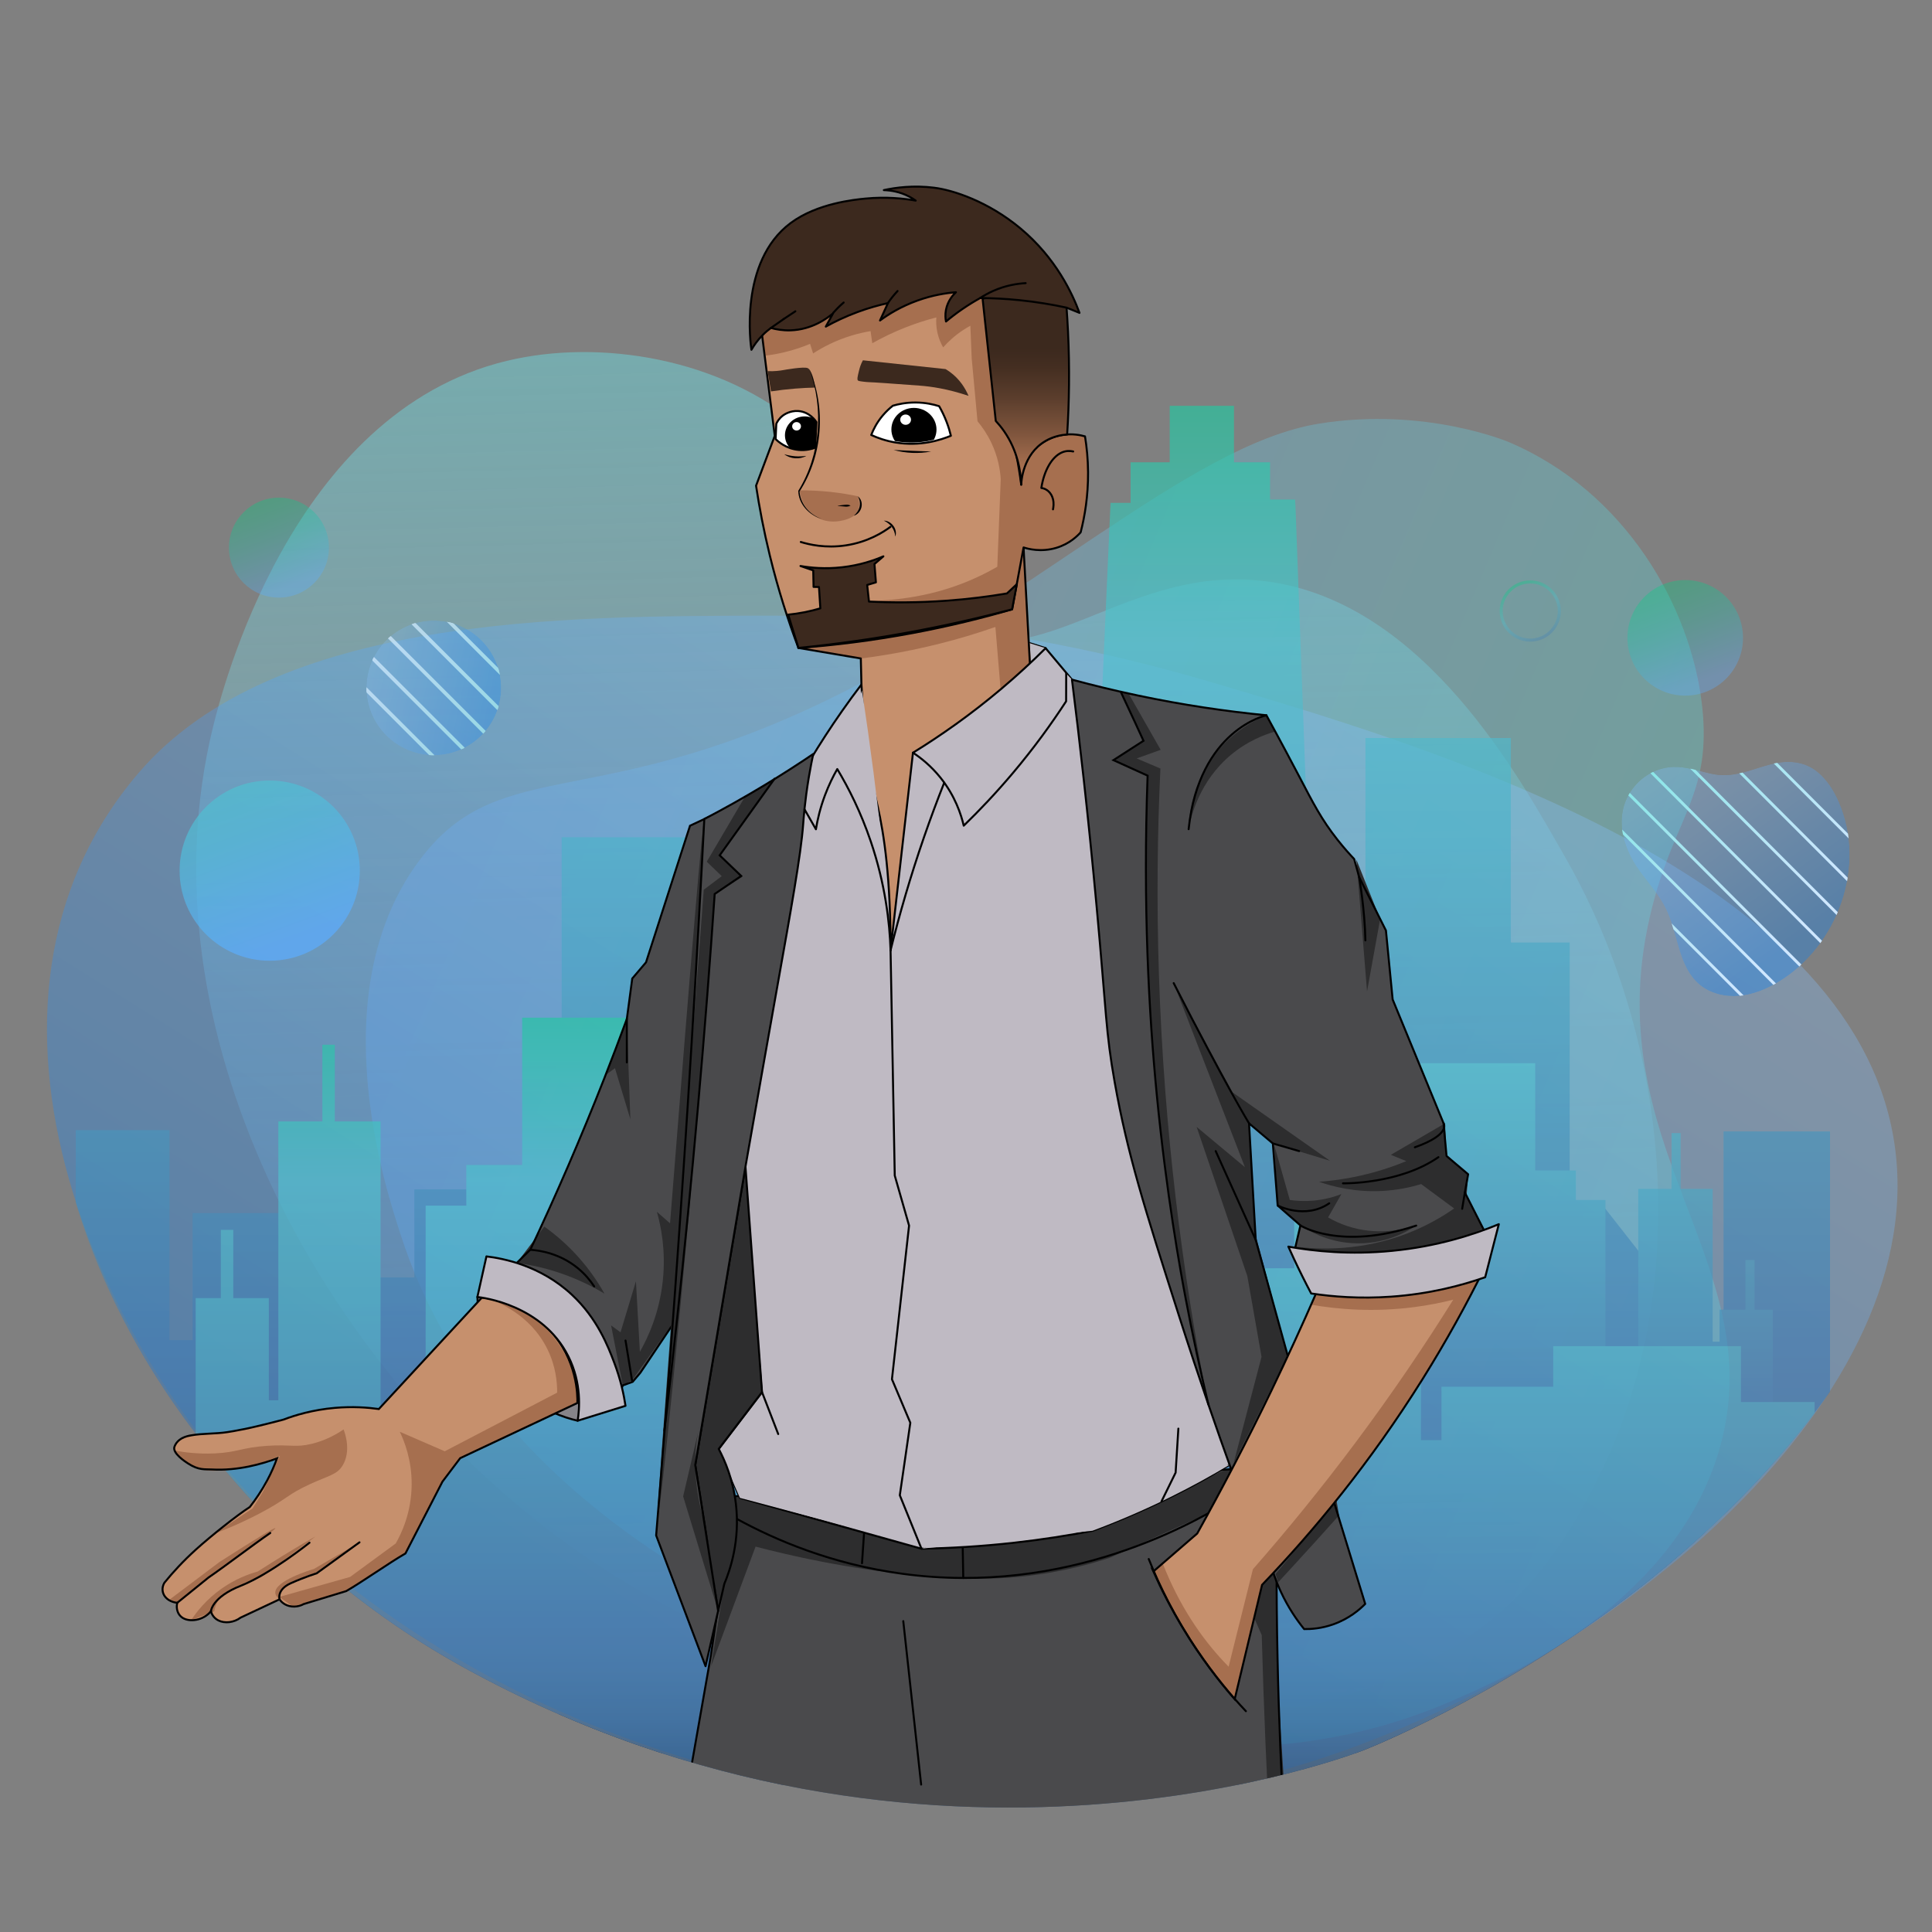 <?xml version="1.0" encoding="UTF-8"?>
<svg xmlns="http://www.w3.org/2000/svg" xmlns:xlink="http://www.w3.org/1999/xlink" viewBox="0 0 1000 1000">
  <rect x="0" y="0" width="1000" height="1000" fill="#808080" stroke="none"/>
  <defs>
    <style>
      .cls-1, .cls-2, .cls-3, .cls-4, .cls-5, .cls-6, .cls-7, .cls-8, .cls-9, .cls-10, .cls-11, .cls-12, .cls-13, .cls-14, .cls-15, .cls-16, .cls-17, .cls-18, .cls-19, .cls-20, .cls-21, .cls-22, .cls-23, .cls-24, .cls-25, .cls-26, .cls-27 {
        fill: none;
      }

      .cls-2, .cls-28, .cls-29, .cls-3, .cls-30, .cls-4, .cls-31, .cls-6, .cls-32, .cls-33, .cls-34 {
        stroke: #000;
        stroke-width: 1.03px;
      }

      .cls-2, .cls-3, .cls-5, .cls-7, .cls-8, .cls-9, .cls-10, .cls-11, .cls-12, .cls-13, .cls-14, .cls-15, .cls-16, .cls-17, .cls-18, .cls-19, .cls-20, .cls-21, .cls-22, .cls-23, .cls-24, .cls-25, .cls-26, .cls-27 {
        stroke-miterlimit: 10;
      }

      .cls-2, .cls-5, .cls-6, .cls-7, .cls-8, .cls-9, .cls-10, .cls-11, .cls-12, .cls-13, .cls-14, .cls-15, .cls-16, .cls-17, .cls-18, .cls-19, .cls-20, .cls-32, .cls-21, .cls-22, .cls-23, .cls-24, .cls-25, .cls-26, .cls-27 {
        stroke-linecap: round;
      }

      .cls-35 {
        fill: #a66f4f;
      }

      .cls-36 {
        fill: url(#linear-gradient-8);
      }

      .cls-37 {
        fill: url(#linear-gradient-7);
      }

      .cls-38 {
        fill: url(#linear-gradient-9);
      }

      .cls-39 {
        fill: url(#linear-gradient-3);
      }

      .cls-40 {
        fill: url(#linear-gradient-2);
      }

      .cls-28, .cls-29, .cls-30, .cls-4, .cls-31, .cls-6, .cls-32, .cls-33, .cls-34 {
        stroke-linejoin: round;
      }

      .cls-28, .cls-41 {
        fill: #fff;
      }

      .cls-29, .cls-42 {
        fill: #bfbac3;
      }

      .cls-30, .cls-43 {
        fill: #2d2d2e;
      }

      .cls-44 {
        isolation: isolate;
      }

      .cls-5 {
        stroke: url(#linear-gradient-34);
        stroke-width: 1.58px;
      }

      .cls-5, .cls-45, .cls-46, .cls-47 {
        opacity: .35;
      }

      .cls-48 {
        clip-path: url(#clippath-1);
      }

      .cls-49 {
        clip-path: url(#clippath-3);
      }

      .cls-50 {
        clip-path: url(#clippath-4);
      }

      .cls-51 {
        clip-path: url(#clippath-2);
      }

      .cls-52 {
        clip-path: url(#clippath-5);
      }

      .cls-53 {
        fill: url(#linear-gradient-4);
        opacity: .7;
      }

      .cls-45 {
        fill: url(#linear-gradient-5);
      }

      .cls-46 {
        fill: url(#linear-gradient-6);
      }

      .cls-54 {
        fill: url(#linear-gradient);
        opacity: .6;
      }

      .cls-31 {
        fill: url(#linear-gradient-33);
      }

      .cls-55 {
        fill: url(#linear-gradient-10);
      }

      .cls-56 {
        fill: url(#linear-gradient-18);
      }

      .cls-42 {
        mix-blend-mode: multiply;
      }

      .cls-7 {
        stroke: url(#linear-gradient-13);
      }

      .cls-7, .cls-8, .cls-9, .cls-10, .cls-11, .cls-12, .cls-13 {
        stroke-width: 1.5px;
      }

      .cls-8 {
        stroke: url(#linear-gradient-11);
      }

      .cls-9 {
        stroke: url(#linear-gradient-12);
      }

      .cls-10 {
        stroke: url(#linear-gradient-17);
      }

      .cls-11 {
        stroke: url(#linear-gradient-16);
      }

      .cls-12 {
        stroke: url(#linear-gradient-14);
      }

      .cls-13 {
        stroke: url(#linear-gradient-15);
      }

      .cls-57 {
        opacity: .8;
      }

      .cls-58 {
        opacity: .65;
      }

      .cls-59 {
        opacity: .31;
      }

      .cls-60 {
        fill: #c6906d;
      }

      .cls-61, .cls-34 {
        fill: #3c291e;
      }

      .cls-14 {
        stroke: url(#linear-gradient-25);
      }

      .cls-14, .cls-15, .cls-16, .cls-17, .cls-18, .cls-19, .cls-20 {
        stroke-width: 1.28px;
      }

      .cls-15 {
        stroke: url(#linear-gradient-24);
      }

      .cls-16 {
        stroke: url(#linear-gradient-19);
      }

      .cls-17 {
        stroke: url(#linear-gradient-21);
      }

      .cls-18 {
        stroke: url(#linear-gradient-22);
      }

      .cls-19 {
        stroke: url(#linear-gradient-20);
      }

      .cls-20 {
        stroke: url(#linear-gradient-23);
      }

      .cls-62, .cls-32 {
        fill: #4a4a4c;
      }

      .cls-33 {
        fill: #868489;
      }

      .cls-21 {
        stroke: url(#linear-gradient-32);
      }

      .cls-21, .cls-22, .cls-23, .cls-24, .cls-25, .cls-26, .cls-27 {
        stroke-width: 1.91px;
      }

      .cls-22 {
        stroke: url(#linear-gradient-29);
      }

      .cls-23 {
        stroke: url(#linear-gradient-27);
      }

      .cls-24 {
        stroke: url(#linear-gradient-26);
      }

      .cls-25 {
        stroke: url(#linear-gradient-28);
      }

      .cls-26 {
        stroke: url(#linear-gradient-31);
      }

      .cls-27 {
        stroke: url(#linear-gradient-30);
      }

      .cls-63 {
        clip-path: url(#clippath);
      }
    </style>
    <linearGradient id="linear-gradient" x1="839.04" y1="2228.79" x2="1572.24" y2="2656.22" gradientTransform="translate(1919.74 -1833.29) rotate(58.26)" gradientUnits="userSpaceOnUse">
      <stop offset="0" stop-color="#62d8d5"/>
      <stop offset=".06" stop-color="#66d7d7" stop-opacity=".93"/>
      <stop offset=".4" stop-color="#81d5e8" stop-opacity=".54"/>
      <stop offset=".69" stop-color="#95d3f4" stop-opacity=".25"/>
      <stop offset=".89" stop-color="#a1d2fc" stop-opacity=".07"/>
      <stop offset="1" stop-color="#a6d2ff" stop-opacity="0"/>
    </linearGradient>
    <linearGradient id="linear-gradient-2" x1="418.04" y1="1033.21" x2="1131.41" y2="1033.21" gradientTransform="translate(254.85 -764.05) rotate(23.07) scale(1.04 1.03)" gradientUnits="userSpaceOnUse">
      <stop offset="0" stop-color="#7daeeb"/>
      <stop offset=".96" stop-color="#55ded0"/>
    </linearGradient>
    <linearGradient id="linear-gradient-3" x1="258.23" y1="957.68" x2="673.73" y2="296.73" gradientUnits="userSpaceOnUse">
      <stop offset=".14" stop-color="#0080ff"/>
      <stop offset=".27" stop-color="#188cff"/>
      <stop offset=".62" stop-color="#56aaff"/>
      <stop offset=".87" stop-color="#7dbdff"/>
      <stop offset="1" stop-color="#8cc5ff"/>
    </linearGradient>
    <linearGradient id="linear-gradient-4" x1="111.51" y1="276.42" x2="111.51" y2="378.92" gradientTransform="translate(-78.56 182.8) rotate(-20.33)" gradientUnits="userSpaceOnUse">
      <stop offset="0" stop-color="#4fc1cf"/>
      <stop offset=".31" stop-color="#52bbdd"/>
      <stop offset=".86" stop-color="#5cadff"/>
    </linearGradient>
    <linearGradient id="linear-gradient-5" x1="840.39" y1="436.13" x2="840.39" y2="501.87" gradientTransform="translate(-78.56 182.8) rotate(-20.33)" gradientUnits="userSpaceOnUse">
      <stop offset="0" stop-color="#00ce7e"/>
      <stop offset=".14" stop-color="#0aca8c"/>
      <stop offset=".4" stop-color="#24c0b0"/>
      <stop offset=".75" stop-color="#4eb1ec"/>
      <stop offset=".86" stop-color="#5cadff"/>
    </linearGradient>
    <linearGradient id="linear-gradient-6" x1="174.07" y1="143.81" x2="174.07" y2="200.65" xlink:href="#linear-gradient-5"/>
    <clipPath id="clippath">
      <path class="cls-1" d="M29.19,579.5c-2.83-16.85-4.25-25.27-3.56-30.33,13.2-97.6,259.97-60.37,347.83-201.77,42.95-69.12,12.3-123.67,79.44-198.61,4.54-5.06,48.99-53.93,98.86-68.85,155.62-46.55,487.54,200.39,457.91,479.17-24.52,230.7-284.12,338.9-303.45,346.63,0,0-224.57,89.85-465.51-42.28-61.05-33.48-99.35-73.98-117.38-94.61-22.27-25.48-77.48-90.26-94.14-189.34Z"/>
    </clipPath>
    <linearGradient id="linear-gradient-7" x1="504.54" y1="119.43" x2="504.54" y2="912.99" gradientUnits="userSpaceOnUse">
      <stop offset="0" stop-color="#00ce7e"/>
      <stop offset=".27" stop-color="#4fc1cf"/>
      <stop offset=".4" stop-color="#4cb2c9"/>
      <stop offset=".63" stop-color="#468eba"/>
      <stop offset=".73" stop-color="#447cb3"/>
      <stop offset=".78" stop-color="#4177ad"/>
      <stop offset=".84" stop-color="#386b9f"/>
      <stop offset=".9" stop-color="#2a5686"/>
      <stop offset=".97" stop-color="#173a65"/>
      <stop offset="1" stop-color="#0d2c54"/>
    </linearGradient>
    <linearGradient id="linear-gradient-8" x1="4614.62" y1="505.01" x2="4614.62" y2="901.85" gradientTransform="translate(5218.02) rotate(-180) scale(1 -1)" gradientUnits="userSpaceOnUse">
      <stop offset=".09" stop-color="#4fc1cf"/>
      <stop offset=".21" stop-color="#4cb2c9"/>
      <stop offset=".45" stop-color="#468eba"/>
      <stop offset=".55" stop-color="#447cb3"/>
      <stop offset=".64" stop-color="#4177ad"/>
      <stop offset=".73" stop-color="#386b9f"/>
      <stop offset=".84" stop-color="#2a5686"/>
      <stop offset=".95" stop-color="#173a65"/>
      <stop offset="1" stop-color="#0d2c54"/>
    </linearGradient>
    <linearGradient id="linear-gradient-9" x1="533.05" y1="464.49" x2="533.05" y2="1009.81" gradientUnits="userSpaceOnUse">
      <stop offset="0" stop-color="#00ce7e"/>
      <stop offset=".27" stop-color="#4fc1cf"/>
      <stop offset=".39" stop-color="#4cb2c9"/>
      <stop offset=".6" stop-color="#468eba"/>
      <stop offset=".69" stop-color="#447cb3"/>
      <stop offset=".73" stop-color="#4177ad"/>
      <stop offset=".78" stop-color="#386b9f"/>
      <stop offset=".83" stop-color="#2a5686"/>
      <stop offset=".88" stop-color="#173a65"/>
      <stop offset=".9" stop-color="#0d2c54"/>
    </linearGradient>
    <clipPath id="clippath-1">
      <path class="cls-1" d="M879.86,509.79c-.12-.1-.25-.21-.37-.31-10.88-9.27-10.9-25.84-17.08-38.72-3.48-7.26-8.95-13.34-13.7-19.84-9.41-12.85-13.85-30.06-2.94-43.63,4.87-6.06,12.37-10.01,20.15-10.32,6.72-.27,13.24,2.06,19.81,3.5,11.4,2.49,19.84-2.01,30.6-4.84,8.62-2.26,17.39-1.89,24.5,3.95,4.93,4.06,8.43,9.64,10.98,15.5,14.48,33.21-.53,74.4-30.96,92.97-6.3,3.85-13.3,6.79-20.65,7.43-7.19.63-14.76-1.13-20.34-5.68Z"/>
    </clipPath>
    <linearGradient id="linear-gradient-10" x1="1528.02" y1="-614.89" x2="1599.62" y2="-728.78" gradientTransform="translate(904.15 2293.07) rotate(-66.93) scale(1.09 1.08)" xlink:href="#linear-gradient-3"/>
    <linearGradient id="linear-gradient-11" x1="3254.72" y1="550.51" x2="3331.16" y2="595.07" gradientTransform="translate(3602.7 -1440.43) rotate(135)" gradientUnits="userSpaceOnUse">
      <stop offset=".26" stop-color="#cfe7ff"/>
      <stop offset=".44" stop-color="#c0e6f9"/>
      <stop offset=".78" stop-color="#99e6ec"/>
      <stop offset="1" stop-color="#7ee6e3"/>
    </linearGradient>
    <linearGradient id="linear-gradient-12" x1="3238.49" y1="550.51" x2="3314.93" y2="595.07" xlink:href="#linear-gradient-11"/>
    <linearGradient id="linear-gradient-13" x1="3222.26" y1="550.51" x2="3298.69" y2="595.07" xlink:href="#linear-gradient-11"/>
    <linearGradient id="linear-gradient-14" x1="3206.02" y1="550.51" x2="3282.46" y2="595.07" xlink:href="#linear-gradient-11"/>
    <linearGradient id="linear-gradient-15" x1="3189.79" y1="550.51" x2="3266.22" y2="595.07" xlink:href="#linear-gradient-11"/>
    <linearGradient id="linear-gradient-16" x1="3173.56" x2="3249.99" y2="595.07" xlink:href="#linear-gradient-11"/>
    <linearGradient id="linear-gradient-17" x1="3157.32" y1="550.51" x2="3233.76" y2="595.07" xlink:href="#linear-gradient-11"/>
    <clipPath id="clippath-2">
      <circle class="cls-1" cx="224.53" cy="356.04" r="34.86"/>
    </clipPath>
    <linearGradient id="linear-gradient-18" x1="2145.35" y1="-659.98" x2="2187.78" y2="-727.47" gradientTransform="translate(1630.12 2147.08) rotate(-110.33)" xlink:href="#linear-gradient-3"/>
    <linearGradient id="linear-gradient-19" x1="3657.31" y1="-995.84" x2="3722.35" y2="-957.93" gradientTransform="translate(3497.13 -1534.18) rotate(135) scale(1 -1)" xlink:href="#linear-gradient-11"/>
    <linearGradient id="linear-gradient-20" x1="3643.5" y1="-995.84" x2="3708.54" y2="-957.93" gradientTransform="translate(3497.13 -1534.18) rotate(135) scale(1 -1)" xlink:href="#linear-gradient-11"/>
    <linearGradient id="linear-gradient-21" x1="3629.69" y1="-995.84" x2="3694.72" y2="-957.93" gradientTransform="translate(3497.13 -1534.18) rotate(135) scale(1 -1)" xlink:href="#linear-gradient-11"/>
    <linearGradient id="linear-gradient-22" x1="3615.88" y1="-995.84" x2="3680.91" y2="-957.93" gradientTransform="translate(3497.13 -1534.18) rotate(135) scale(1 -1)" xlink:href="#linear-gradient-11"/>
    <linearGradient id="linear-gradient-23" x1="3602.06" y1="-995.84" x2="3667.1" y2="-957.93" gradientTransform="translate(3497.13 -1534.18) rotate(135) scale(1 -1)" xlink:href="#linear-gradient-11"/>
    <linearGradient id="linear-gradient-24" x1="3588.25" y1="-995.84" x2="3653.29" y2="-957.93" gradientTransform="translate(3497.13 -1534.18) rotate(135) scale(1 -1)" xlink:href="#linear-gradient-11"/>
    <linearGradient id="linear-gradient-25" x1="3574.44" y1="-995.84" x2="3639.47" y2="-957.93" gradientTransform="translate(3497.13 -1534.18) rotate(135) scale(1 -1)" xlink:href="#linear-gradient-11"/>
    <linearGradient id="linear-gradient-26" x1="155.52" y1="313.44" x2="297.62" y2="396.28" gradientTransform="matrix(1,0,0,1,0,0)" xlink:href="#linear-gradient-11"/>
    <linearGradient id="linear-gradient-27" x1="155.52" y1="313.44" x2="297.62" y2="396.28" gradientTransform="matrix(1,0,0,1,0,0)" xlink:href="#linear-gradient-11"/>
    <linearGradient id="linear-gradient-28" x1="155.52" y1="313.44" x2="297.62" y2="396.28" gradientTransform="matrix(1,0,0,1,0,0)" xlink:href="#linear-gradient-11"/>
    <linearGradient id="linear-gradient-29" x1="155.52" y1="313.44" x2="297.62" y2="396.28" gradientTransform="matrix(1,0,0,1,0,0)" xlink:href="#linear-gradient-11"/>
    <linearGradient id="linear-gradient-30" x1="155.52" y1="313.44" x2="297.62" y2="396.28" gradientTransform="matrix(1,0,0,1,0,0)" xlink:href="#linear-gradient-11"/>
    <linearGradient id="linear-gradient-31" x1="155.52" y1="313.44" x2="297.62" y2="396.28" gradientTransform="matrix(1,0,0,1,0,0)" xlink:href="#linear-gradient-11"/>
    <linearGradient id="linear-gradient-32" x1="155.52" y1="313.44" x2="297.62" y2="396.28" gradientTransform="matrix(1,0,0,1,0,0)" xlink:href="#linear-gradient-11"/>
    <clipPath id="clippath-3">
      <path class="cls-1" d="M551.77,79.93c-14.98,4.48-29.46,12.03-42.53,20.53-18.3-7.12-38.18-11.07-58.99-11.07-89.9,0-162.78,72.88-162.78,162.78,0,51.36,23.81,97.13,60.96,126.96-102.3,104.38-310.7,80.55-322.8,170.03-.69,5.07.73,13.49,3.56,30.33,6.75,40.18,19.85,74.71,34.51,103.28C25.67,704.38,0,745.23,0,792.09c0,69.41,56.27,125.68,125.68,125.68,44.95,0,84.36-23.61,106.58-59.1,2.77,1.6,5.58,3.2,8.45,4.78,240.95,132.13,465.51,42.28,465.51,42.28,19.33-7.74,278.93-115.94,303.45-346.63,29.63-278.78-302.29-525.72-457.91-479.17Z"/>
    </clipPath>
    <linearGradient id="linear-gradient-33" x1="7182.41" y1="241.56" x2="7182.41" y2="180.36" gradientTransform="translate(7713.37) rotate(-180) scale(1 -1)" gradientUnits="userSpaceOnUse">
      <stop offset="0" stop-color="#a66f4f"/>
      <stop offset=".28" stop-color="#7f553d"/>
      <stop offset=".59" stop-color="#5a3d2c"/>
      <stop offset=".84" stop-color="#442e21"/>
      <stop offset="1" stop-color="#3c291e"/>
    </linearGradient>
    <clipPath id="clippath-4">
      <path class="cls-1" d="M452.2,224.78c.98-2.56,2.66-6.01,5.6-9.49,1.67-1.98,3.38-3.54,4.91-4.74,2.6-.77,6.4-1.59,11.04-1.57,4.87.02,8.83.96,11.47,1.79,1.22,2.14,2.49,4.69,3.61,7.63.93,2.43,1.6,4.7,2.1,6.75-4.8,1.98-14.88,5.35-27.15,3.23-4.65-.8-8.54-2.2-11.58-3.6Z"/>
    </clipPath>
    <clipPath id="clippath-5">
      <path class="cls-1" d="M421.9,231.76c.23-4.43.46-8.85.69-13.27-.3-.48-3.47-5.35-9.44-5.74-4.35-.29-7.44,1.98-7.91,2.32-2.01,1.52-2.99,3.33-3.43,4.29-.12,2.64-.24,5.27-.35,7.91,1.23,1.21,5.37,4.99,11.89,5.61,3.79.36,6.84-.49,8.55-1.12Z"/>
    </clipPath>
    <linearGradient id="linear-gradient-34" x1="-2419.7" y1="-1142.87" x2="-2419.7" y2="-1111.18" gradientTransform="translate(3459.2 209.19) rotate(-27.27)" gradientUnits="userSpaceOnUse">
      <stop offset="0" stop-color="#00ce7e"/>
      <stop offset=".49" stop-color="#4fc1cf"/>
      <stop offset=".62" stop-color="#4cb2c9"/>
      <stop offset=".89" stop-color="#468eba"/>
      <stop offset="1" stop-color="#447cb3"/>
    </linearGradient>
  </defs>
  <g class="cls-44">
    <g id="Layer_1" data-name="Layer 1">
      <g>
        <path class="cls-54" d="M262.36,186.77c48.05-11.54,111.15-1.52,153.28,35.05,46.67,40.5,32.48,83.07,72.14,103.51,51.2,26.38,95.4-33.98,167.87-24.41,81.92,10.83,131.42,102.42,154.82,143.4,55.9,97.87,68.26,233.85,7.68,337.58-6.68,11.43-14.95,25.61-29.25,40.76-100.47,106.46-344.19,88.65-500.22-27.16-123.76-91.86-216.72-263.55-178.4-419.28,4.16-16.9,39.99-162.53,152.07-189.45Z"/>
        <g class="cls-47">
          <path class="cls-40" d="M216.43,446.2c39.86-54.43,87.01-26.59,201.15-78.87,111.4-51.02,196.17-136.92,265.13-148.05,55.42-8.94,98.8,9.76,98.8,9.76,1.79.77,3.23,1.44,4.3,1.94,59.43,27.64,91.54,88.4,95.62,138.72,3.41,42.08-14.63,54.04-26.26,99.75-31.4,123.44,62.69,183.69,34.82,280.51-23.05,80.05-110.16,118.04-138.44,130.38-129.68,56.56-261.53-1.53-313.85-24.59-53.72-23.67-186.96-82.55-230.13-216.12-7.09-21.93-41.89-124.14,8.86-193.44Z"/>
        </g>
        <g class="cls-59">
          <path class="cls-39" d="M71.76,400.03c70.37-82.19,223.37-80.91,322.01-81.37,34.76-.16,122.05,1.75,230.95,33.78,111.3,32.73,325.48,95.72,354.24,230.66,28.3,132.77-136.34,272.08-287.09,324.34-180.86,62.69-396.42,15.95-534.47-106.05-108.11-95.55-188.26-281.49-85.64-401.36Z"/>
        </g>
        <circle class="cls-53" cx="139.6" cy="450.63" r="46.64"/>
        <circle class="cls-45" cx="872.27" cy="330.15" r="29.91"/>
        <circle class="cls-46" cx="144.37" cy="283.45" r="25.87"/>
        <g class="cls-58">
          <g class="cls-63">
            <polygon class="cls-37" points="1884.31 749.92 1884.31 923.99 -875.23 923.99 -875.23 749.92 -761.52 749.92 -761.52 699.3 -736.54 699.3 -736.54 646.07 -640.71 646.07 -640.71 705.23 -604.44 705.23 -604.44 677.63 -580.77 677.63 -580.77 651.99 -506.62 651.99 -506.62 675.64 -482.31 675.64 -482.31 745.32 -463.78 745.32 -463.78 527.11 -446.71 527.11 -446.71 500.81 -363.35 500.81 -363.35 525.82 -344.93 525.82 -344.93 592.84 -321.94 592.84 -321.94 763.06 -287.64 763.06 -287.64 632.28 -249.53 632.28 -249.53 603.36 -152.36 603.36 -152.36 624.37 -94.52 624.37 -94.52 651.99 -83.89 651.99 -83.89 562.6 -69.45 562.6 -69.45 535 -18.29 535 -18.29 563.03 2.74 563.03 2.74 694.51 39.22 694.51 39.22 584.95 87.74 584.95 87.74 693.62 99.69 693.62 99.69 627.89 182.38 627.89 182.38 661.2 214.48 661.2 214.48 615.62 275.82 615.62 275.82 567.42 290.73 567.42 290.73 433.35 381.31 433.35 381.31 509.58 410.23 509.58 410.23 530.61 431.26 530.61 431.26 651.56 454.6 651.56 454.6 522.72 478.27 522.72 478.27 483.02 484.73 483.02 484.73 522.72 507.51 522.72 507.51 631.4 512.44 631.4 512.44 608.61 530.83 608.61 530.83 573.28 537.29 573.28 537.29 608.61 550.43 608.61 550.43 633.15 558.19 633.15 574.81 260.3 585.19 260.3 585.19 239.27 605.44 239.27 605.44 210.05 638.7 210.05 638.7 239.27 657.38 239.27 657.38 258.55 670.3 258.55 670.52 261.57 678.84 487.84 706.76 487.84 706.76 382 782.02 382 782.02 487.84 812.47 487.84 812.47 639.52 828.92 623.07 855.85 657.4 855.85 709.18 867.02 709.18 867.02 763.71 882.8 763.71 882.8 797.9 892.11 797.9 892.11 585.62 947.21 585.62 947.21 729.54 990.69 729.54 990.69 645.42 1070.1 645.42 1070.1 697.99 1088.62 697.99 1088.62 676.98 1148.99 676.98 1148.99 698.66 1168.7 698.66 1168.7 748.6 1188.54 748.6 1188.54 668.42 1252.84 668.42 1252.84 738.75 1271.88 738.75 1271.88 771.62 1289.73 771.62 1289.73 699.3 1331.01 699.3 1331.01 592.84 1354.03 592.84 1354.03 525.82 1372.44 525.82 1372.44 500.81 1455.81 500.81 1455.81 527.11 1472.88 527.11 1472.88 745.32 1491.4 745.32 1491.4 675.64 1515.72 675.64 1515.72 441.5 1589.87 441.5 1589.87 677.63 1613.52 677.63 1613.52 705.23 1649.78 705.23 1649.78 646.07 1745.64 646.07 1745.64 699.3 1770.6 699.3 1770.6 749.92 1884.31 749.92"/>
            <polygon class="cls-36" points="289.18 790.26 289.18 907.35 917.61 907.35 917.61 677.86 908.14 677.86 908.14 652.15 903.44 652.15 903.44 677.86 890.05 677.86 890.05 694.44 886.47 694.44 886.47 615.36 869.89 615.36 869.89 586.47 865.19 586.47 865.19 615.36 847.96 615.36 847.96 709.1 830.98 709.1 830.98 621.1 815.67 621.1 815.67 605.8 794.63 605.8 794.63 550.32 728.71 550.32 728.71 647.88 717.86 647.88 717.86 682.96 673.22 682.96 673.22 716.13 649.86 716.13 649.86 691.89 589.69 691.89 589.69 739.72 580.99 739.72 580.99 660.64 545.68 660.64 545.68 740.37 519.13 740.37 519.13 644.69 503.83 644.69 503.83 624.29 466.6 624.29 466.6 644.38 456.08 644.38 456.08 709.43 448.35 709.43 448.35 689.33 406.26 689.33 406.26 674.04 335.55 674.04 335.55 695.08 307.8 695.08 307.8 790.26 289.18 790.26"/>
            <polygon class="cls-38" points="964.83 856.47 964.83 1017.37 101.28 1017.37 101.28 671.9 114.29 671.9 114.29 636.56 120.75 636.56 120.75 671.9 139.14 671.9 139.14 724.8 144.07 724.8 144.07 580.46 166.85 580.46 166.85 540.75 173.31 540.75 173.31 580.46 196.98 580.46 196.98 744.94 220.32 744.94 220.32 624.02 241.35 624.02 241.35 602.99 270.27 602.99 270.27 526.76 360.85 526.76 360.85 660.82 375.76 660.82 375.76 709.02 437.1 709.02 437.1 754.6 469.2 754.6 469.2 721.3 551.89 721.3 551.89 787.02 563.84 787.02 563.84 678.35 612.36 678.35 612.36 787.91 648.84 787.91 648.84 656.44 669.87 656.44 669.87 628.4 721.03 628.4 721.03 656 735.49 656 735.49 745.4 746.1 745.4 746.1 717.77 803.94 717.77 803.94 696.77 901.11 696.77 901.11 725.68 939.24 725.68 939.24 856.47 964.83 856.47"/>
          </g>
        </g>
        <g class="cls-48">
          <g class="cls-59">
            <path class="cls-55" d="M879.86,509.79c-.12-.1-.25-.21-.37-.31-10.88-9.27-10.9-25.84-17.08-38.72-3.48-7.26-8.95-13.34-13.7-19.84-9.41-12.85-13.85-30.06-2.94-43.63,4.87-6.06,12.37-10.01,20.15-10.32,6.72-.27,13.24,2.06,19.81,3.5,11.4,2.49,19.84-2.01,30.6-4.84,8.62-2.26,17.39-1.89,24.5,3.95,4.93,4.06,8.43,9.64,10.98,15.5,14.48,33.21-.53,74.4-30.96,92.97-6.3,3.85-13.3,6.79-20.65,7.43-7.19.63-14.76-1.13-20.34-5.68Z"/>
          </g>
          <g>
            <line class="cls-8" x1="930.27" y1="544.06" x2="808.16" y2="421.95"/>
            <line class="cls-9" x1="941.75" y1="532.58" x2="819.64" y2="410.47"/>
            <line class="cls-7" x1="953.23" y1="521.1" x2="831.12" y2="398.99"/>
            <line class="cls-12" x1="964.71" y1="509.62" x2="842.59" y2="387.51"/>
            <line class="cls-13" x1="976.19" y1="498.14" x2="854.07" y2="376.03"/>
            <line class="cls-11" x1="987.66" y1="486.66" x2="865.55" y2="364.55"/>
            <line class="cls-10" x1="999.14" y1="475.18" x2="877.03" y2="353.07"/>
          </g>
        </g>
        <g class="cls-57">
          <g class="cls-51">
            <g class="cls-59">
              <circle class="cls-56" cx="224.53" cy="356.04" r="34.86"/>
            </g>
            <g>
              <g>
                <line class="cls-16" x1="145.32" y1="332.21" x2="249.22" y2="436.11"/>
                <line class="cls-19" x1="155.08" y1="322.44" x2="258.98" y2="426.34"/>
                <line class="cls-17" x1="164.85" y1="312.68" x2="268.75" y2="416.58"/>
                <line class="cls-18" x1="174.62" y1="302.91" x2="278.52" y2="406.81"/>
                <line class="cls-20" x1="184.38" y1="293.14" x2="288.28" y2="397.04"/>
                <line class="cls-15" x1="194.15" y1="283.38" x2="298.05" y2="387.28"/>
                <line class="cls-14" x1="203.92" y1="273.61" x2="307.82" y2="377.51"/>
              </g>
              <g>
                <line class="cls-24" x1="145.32" y1="332.21" x2="249.22" y2="436.11"/>
                <line class="cls-23" x1="155.08" y1="322.44" x2="258.98" y2="426.34"/>
                <line class="cls-25" x1="164.85" y1="312.68" x2="268.75" y2="416.58"/>
                <line class="cls-22" x1="174.62" y1="302.91" x2="278.52" y2="406.81"/>
                <line class="cls-27" x1="184.38" y1="293.14" x2="288.28" y2="397.04"/>
                <line class="cls-26" x1="194.15" y1="283.38" x2="298.05" y2="387.28"/>
                <line class="cls-21" x1="203.92" y1="273.61" x2="307.82" y2="377.51"/>
              </g>
            </g>
          </g>
        </g>
        <g class="cls-49">
          <g>
            <path class="cls-29" d="M541.21,335.49c-3.83-1.21-7.66-2.41-11.48-3.61-.28,6.15-.57,12.31-.85,18.47,4.11-4.96,8.23-9.91,12.34-14.86Z"/>
            <path class="cls-62" d="M516.02,1041.6c-4.12-14.69-8.23-29.35-12.33-44-3.05,14.05-6.1,28.12-9.15,42.21-52.91-.02-105.83-.04-158.74-.06,10.79-61.38,21.51-122.38,32.16-182.98l12.22-82.29c93.75-5.1,187.46-10.21,281.11-15.31-.69,31.79-.75,64.77-.04,98.89,1.34,64.04,5.24,125.08,10.91,182.7-52.04.28-104.08.55-156.13.83Z"/>
            <path class="cls-43" d="M653.07,846.34c-9.23-21.07-18.44-42.1-27.63-63.08-16.99,7.68-34,15.37-51.02,23.06-9.93,3.24-24,7.07-41.18,9.22-13.03,1.63-27.48,2.26-50.22.58-21.67-1.61-53.16-5.48-91.94-15.6-1.62,4.35-3.24,8.71-4.86,13.06-6.04,16.26-12.1,32.55-18.16,48.86,2.28-14.23,4.55-28.44,6.83-42.63,1.76-4.17,3.59-9.49,4.87-15.8,1.21-5.95,1.61-11.27,1.66-15.62-.42-4.64-.84-9.27-1.25-13.91,31.86,8.92,63.75,17.86,95.67,26.8,29.89-2.99,59.77-5.98,89.65-8.97,23.84-10.94,47.64-21.87,71.42-32.78,7.77,18.55,15.56,37.14,23.36,55.77.48,20.72.96,41.49,1.45,62.3,3.45,54.08,6.93,108.47,10.42,163.16-2.92,0-5.85-.02-8.77-.02-2.1-26.71-3.95-53.83-5.52-81.36-2.22-38.72-3.78-76.41-4.78-113.05Z"/>
            <path class="cls-43" d="M503.5,998.45c-2.98,13.77-5.97,27.56-8.97,41.36-8.9.04-17.8.08-26.7.12,4.16-24.52,8.32-49.03,12.48-73.55-.47-9.66-.93-19.33-1.4-28.99,8.2,20.35,16.39,40.7,24.59,61.05Z"/>
            <path class="cls-4" d="M516.02,1041.6c-4.12-14.69-8.23-29.35-12.33-44-3.05,14.05-6.1,28.12-9.15,42.21-52.91-.02-105.83-.04-158.74-.06,10.79-61.38,21.51-122.38,32.16-182.98l12.22-82.29c93.75-5.1,187.46-10.21,281.11-15.31-.69,31.79-.76,64.77-.04,98.89,1.34,64.04,5.24,125.08,10.91,182.7-52.04.28-104.08.55-156.13.83Z"/>
            <path class="cls-62" d="M263.66,657.43c19.04,21.18,38.07,42.35,57.11,63.53.54-1.3,1.07-2.59,1.61-3.89,1.69-.61,3.39-1.22,5.08-1.83,1.33-1.57,2.65-3.13,3.98-4.7,6.08-9.06,12.17-18.11,18.25-27.17,18.76-92.96,37.52-185.92,56.29-278.88-16.26,7.63-32.53,15.26-48.82,22.9-7.59,23.57-15.19,47.14-22.78,70.71-2.38,2.8-4.76,5.59-7.13,8.39-.93,6.98-1.87,13.96-2.8,20.94-3.67,10-7.5,20.1-11.5,30.28-12.28,31.28-25.17,60.96-38.4,89.05-3.63,3.56-7.25,7.12-10.88,10.67Z"/>
            <path class="cls-43" d="M313.44,556.44c1.62-1.18,3.24-2.36,4.86-3.55,2.66,8.8,5.32,17.6,7.98,26.41-.61-17-1.23-33.99-1.84-50.99-3.67,9.38-7.34,18.75-11.01,28.13Z"/>
            <path class="cls-43" d="M267.47,653.7c6.16.81,13.54,2.28,21.62,4.96,9.75,3.23,17.71,7.28,23.77,10.93-3.08-5.52-7.52-12.3-13.79-19.25-6.13-6.81-12.27-11.84-17.35-15.45-4.75,6.27-9.5,12.54-14.25,18.81Z"/>
            <path class="cls-43" d="M316.32,686.05c1.62,1.18,3.24,2.36,4.86,3.55,2.66-8.8,5.32-17.6,7.98-26.41.68,12.17,1.36,24.34,2.04,36.51,4.07-7.15,10.19-20.05,11.92-37.31,1.53-15.2-.97-27.6-3.12-35.17,2.27,1.99,4.54,3.97,6.81,5.96,11.03-139.54,16.94-209.3,17.73-209.24.88.06-4.63,87.14-16.52,261.28-6.9,9.66-13.8,19.31-20.7,28.97-1.65.97-3.29,1.93-4.94,2.9-2.02-10.34-4.04-20.68-6.07-31.02Z"/>
            <path class="cls-3" d="M263.66,657.43c19.04,21.18,38.07,42.35,57.11,63.53.54-1.3,1.07-2.59,1.61-3.89,1.69-.61,3.39-1.22,5.08-1.83,1.33-1.57,2.65-3.13,3.98-4.7,6.08-9.06,12.17-18.11,18.25-27.17,18.76-92.96,37.52-185.92,56.29-278.88-16.26,7.63-32.53,15.26-48.82,22.9-7.59,23.57-15.19,47.14-22.78,70.71-2.38,2.8-4.76,5.59-7.13,8.39-.93,6.98-1.87,13.96-2.8,20.94-3.67,10-7.5,20.1-11.5,30.28-12.28,31.28-25.17,60.96-38.4,89.05-3.63,3.56-7.25,7.12-10.88,10.67Z"/>
            <line class="cls-32" x1="447.31" y1="792.52" x2="446.17" y2="809.11"/>
            <line class="cls-32" x1="498.59" y1="816.75" x2="498.3" y2="800.93"/>
            <path class="cls-6" d="M641.13,773.95c-22.76,14.54-88.65,52.2-174.06,40.63-36.47-4.94-65.53-17.38-85.66-28.38"/>
            <path class="cls-42" d="M529.72,331.87c.19,4.68.38,9.37.57,14.06,3.64-3.48,7.28-6.96,10.92-10.44-3.83-1.21-7.66-2.41-11.48-3.61Z"/>
            <path class="cls-60" d="M535.06,379.76c-1.76-32.24-3.52-64.37-5.27-96.39-38.77,17.31-77.62,34.64-116.54,52.01,10.77,1.81,21.54,3.62,32.31,5.44.5,21.41,1,42.87,1.5,64.38-1.98,20.95-3.96,41.94-5.95,62.99,6.86,17,13.72,34.03,20.6,51.09,6.33-30.34,12.64-60.59,18.93-90.73,18.17-16.29,36.3-32.55,54.4-48.78Z"/>
            <path class="cls-35" d="M413.26,335.39c13.98-.55,36.53-3.1,61.6-13.88,27.34-11.75,45.26-27.95,54.94-38.13,1.31,20.54,2.62,41.13,3.93,61.76-5.22,4.48-10.45,8.96-15.68,13.44-.94-11.37-1.89-22.73-2.83-34.07-4.69,1.64-9.55,3.22-14.57,4.72-19.56,5.85-38.11,9.46-55.08,11.61-10.77-1.81-21.54-3.63-32.31-5.44Z"/>
            <path class="cls-4" d="M535.06,379.76c-1.76-32.24-3.52-64.37-5.27-96.39-38.77,17.31-77.62,34.64-116.54,52.01,10.77,1.81,21.54,3.62,32.31,5.44.5,21.41,1,42.87,1.5,64.38-1.98,20.95-3.96,41.94-5.95,62.99,6.86,17,13.72,34.03,20.6,51.09,6.33-30.34,12.64-60.59,18.93-90.73,18.17-16.29,36.3-32.55,54.4-48.78Z"/>
            <path class="cls-60" d="M391.33,251.39c1.7,11.26,4,23.33,7.11,36.06,4.31,17.68,9.46,33.7,14.82,47.93,18.02-1.34,38.01-3.74,59.51-7.78,18.67-3.51,35.75-7.74,51.1-12.21,1.98-10.69,3.96-21.36,5.93-32.03,2.31.74,9.02,2.58,16.95.2,6.88-2.07,10.98-6.21,12.6-8.04,2.12-8.26,3.92-18.82,3.83-31.11-.05-6.86-.69-13.08-1.58-18.54-2.3-.66-6.41-1.52-11.4-.78-8.98,1.33-14.23,6.88-15.41,8.19-6.57,7.29-6.3,15.75-6.2,17.57-1.39-10.37-3.52-21.67-6.72-33.65-1.51-5.67-3.15-11.07-4.87-16.19-1.34-19.04-2.68-38.04-4.02-57-40.41,2.58-80.83,5.16-121.26,7.74,3.09,24.55,6.19,49.17,9.3,73.85-3.22,8.59-6.45,17.18-9.68,25.78Z"/>
            <path class="cls-35" d="M449.78,311.39c-.03-.85,17.68.41,39.99-6.49,11.44-3.53,20.37-8.06,26.43-11.56.6-15.15,1.19-30.29,1.78-45.39-.3-4.59-1.35-11.45-4.95-18.95-2.21-4.6-4.8-8.24-7.07-10.95-1-10.86-2.01-21.72-3.01-32.56-.35-7.82-.35-9.07-.69-16.88-1.16.63-2.36,1.34-3.57,2.12-4.47,2.91-7.91,6.14-10.51,9.08-1.01-1.75-2.24-4.32-2.97-7.6-.72-3.21-.71-5.97-.55-7.92-4.7,1.22-9.88,2.82-15.37,4.95-6.86,2.66-12.8,5.6-17.8,8.42-.29-2.09-.59-4.18-.88-6.28-3.04.51-6.35,1.25-9.86,2.31-8.34,2.53-14.98,6.07-19.89,9.25-.52-1.65-1.04-3.31-1.56-4.96-3.69,1.54-8.09,3.08-13.15,4.3-3.55.86-6.87,1.42-9.88,1.79-1.43-7.65-3.21-21.85-4.63-29.49,11.76-3.52,23.51-7.03,35.26-10.55,9.85-2.77,29.81-6.9,53.39-1.15,12.09,2.95,21.6,7.64,28.31,11.68,9.55,21.51,18.02,48.84,19.61,80.85.29,5.82.33,11.46.18,16.9-.6-9.95,4.25-19.24,12.65-24.03,9.13-5.21,18.64-2.92,20.55-2.42,1.19,7.32,2.01,16.56,1.33,27.16-.55,8.66-1.97,16.23-3.58,22.48-1.75,1.88-7.99,8.09-18.04,9.1-4.91.49-8.96-.44-11.51-1.25-1.59,8.26-3.18,16.52-4.77,24.79-6.17.97-15.06,2.2-25.81,3.11-27.41,2.32-49.41,1.07-49.44.11Z"/>
            <path class="cls-4" d="M391.33,251.39c1.7,11.26,4,23.33,7.11,36.06,4.31,17.68,9.46,33.7,14.82,47.93,18.02-1.34,38.01-3.74,59.51-7.78,18.67-3.51,35.75-7.74,51.1-12.21,1.98-10.69,3.96-21.36,5.93-32.03,2.31.74,9.02,2.58,16.95.2,6.88-2.07,10.98-6.21,12.6-8.04,2.12-8.26,3.92-18.82,3.83-31.11-.05-6.86-.69-13.08-1.58-18.54-2.3-.66-6.41-1.52-11.4-.78-8.98,1.33-14.23,6.88-15.41,8.19-6.57,7.29-6.3,15.75-6.2,17.57-1.39-10.37-3.52-21.67-6.72-33.65-1.51-5.67-3.15-11.07-4.87-16.19-1.34-19.04-2.68-38.04-4.02-57-40.41,2.58-80.83,5.16-121.26,7.74,3.09,24.55,6.19,49.17,9.3,73.85-3.22,8.59-6.45,17.18-9.68,25.78Z"/>
            <path class="cls-31" d="M552.35,224.88c1.06-16.34,1.36-34.16.45-53.23-.42-8.87-1.08-17.41-1.92-25.6-14.1,2.85-28.19,5.69-42.29,8.54,2.27,21.04,4.54,42.14,6.82,63.28,1.46,1.57,2.91,3.34,4.29,5.32,7.07,10.16,8.63,20.8,8.87,27.69.06-1.61.82-15.67,12.47-22.57,4.21-2.49,8.44-3.22,11.32-3.42Z"/>
            <path class="cls-34" d="M483.62,97.17c-10.9-1.36-20.06-.1-26.15,1.23,3.33.1,8.13.74,13.09,3.33,1.27.67,2.41,1.38,3.41,2.1-6.16-1.09-15.2-2.09-25.98-1.05-5.58.54-24.94,2.41-38.7,12.62-27.09,20.1-20.65,63.78-20.35,65.65,1.26-2.21,3.1-4.91,5.77-7.59,1.49-1.5,2.96-2.72,4.32-3.71,2.66.74,6.09,1.35,10.07,1.24,11.26-.34,19.17-6.33,22.11-8.82-1.26,2.29-2.51,4.58-3.77,6.88,4.59-2.55,10.11-5.22,16.53-7.58,5.67-2.09,10.95-3.55,15.63-4.58-1.37,3-2.74,5.99-4.11,8.99,4.39-3.23,10.88-7.27,19.42-10.33,7.76-2.79,14.71-3.87,19.88-4.29-1.27,1.17-4.25,4.27-5.17,9.16-.46,2.45-.25,4.55.02,5.99,2.52-2.11,5.38-4.32,8.6-6.52,3.19-2.19,6.27-4.05,9.14-5.64,6.23.06,13,.38,20.21,1.11,8.96.91,17.15,2.29,24.47,3.88,2.23.9,4.45,1.8,6.68,2.7-3.6-9.76-12-28.24-30.56-43.73-16.75-13.98-35-19.84-44.55-21.03Z"/>
            <path class="cls-6" d="M555.48,233.68c-1.67-.38-3.72-.43-5.9.53-5.21,2.3-9.23,9.49-10.58,18.36,2.91.38,5.26,2.61,6.04,5.87.51,2.14.21,4.14-.01,5.2"/>
            <path class="cls-6" d="M405.6,165.15c2.05-1.39,4.08-2.74,6.08-4.03"/>
            <path class="cls-6" d="M399.02,169.74c2.13-1.52,4.32-3.06,6.58-4.59"/>
            <path class="cls-6" d="M431.28,161.91c.71-.8,1.47-1.63,2.31-2.47,1.05-1.05,2.08-2,3.08-2.85"/>
            <path class="cls-6" d="M459.58,156.87c.66-.98,1.4-2.01,2.24-3.06.94-1.18,1.87-2.24,2.76-3.19"/>
            <path class="cls-29" d="M378.11,529.09c5.4,63.4,10.84,127.22,16.31,191.49-7.46,9.79-14.93,19.59-22.4,29.39,3.65,8.43,7.29,16.88,10.95,25.33,31.3,8.76,62.63,17.52,93.98,26.3,14.81-.26,30.88-1.18,48.02-3.09,14.45-1.62,27.99-3.75,40.52-6.18,12.3-4.59,25.57-10.17,39.49-17.02,12.85-6.32,24.5-12.84,34.94-19.25-8.09-56.3-17.99-114.74-30.07-174.97-16.5-82.31-35.23-158.8-54.99-229.31-4.55-5.43-9.11-10.86-13.65-16.28-6.91,6.88-14.55,13.95-22.96,21.05-15.85,13.37-31.39,24.24-45.7,33.06-3.85,33.99-7.72,68.1-11.6,102.33.07-37.11-3.32-60.14-6.7-74.69-.35-1.52-1.02-4.3-1.83-8.12,0,0-1.64-7.8-2.9-15.85-2.56-16.4-3.54-36.89-3.64-38.98-3.35,4.4-6.72,8.99-10.08,13.79-6.02,8.59-11.45,16.99-16.33,25.11-13.72,45.08-27.5,90.38-41.36,135.9Z"/>
            <path class="cls-6" d="M507.37,154.23c1.91-1.25,4.16-2.53,6.76-3.68,6.44-2.85,12.42-3.75,16.75-4"/>
            <path class="cls-61" d="M501.32,204.9c-1.62-3.78-4.5-8.67-9.73-12.44-.73-.53-1.47-1-2.2-1.43-14.25-1.51-28.51-3.03-42.76-4.54-.2.37-.47.89-.75,1.51-.36.8-.83,1.99-1.41,4.46-.62,2.62-.92,3.94-.41,4.46.17.18.43.34,2.53.6,1.42.17,2.13.26,2.98.28,2.67.06,11.96.74,26.38,1.8,6.01.44,14.63,1.68,25.36,5.3Z"/>
            <path class="cls-61" d="M419.17,191.62c1.64,2.51,2.27,5.93,2.53,8.05.08.31.16.63.24.94-3.26.07-6.7.23-10.29.52-4.47.36-8.68.86-12.59,1.46-.57-3.49-1.15-6.99-1.72-10.48,3.49.13,6.27-.22,8.18-.57,0,0,10.98-2.02,12.68-.93.21.14.47.24.98,1.02Z"/>
            <path class="cls-35" d="M443.98,256.86c.27.74,1.83,5.17-.53,8.61-.34.5-1.45,1.97-4.65,3.14-1.28.47-10.05,3.67-17.67-1.89-6.29-4.59-7.11-11.72-7.22-12.89,4.78-.04,10.1.16,15.86.77,5.18.55,9.93,1.35,14.21,2.25Z"/>
            <path d="M418.9,190.92c8.74,20.36,7.01,44.85-5.07,63.52.55,6.15,4.8,11.85,11.54,14.14-6.44-1.74-12.09-7.65-12.18-14.53,11.56-18.78,13.25-42.54,5.7-63.13h0Z"/>
            <path d="M443.98,256.86c3.63,2.78,2.19,8.79-2.05,10.09,3.11-2.63,4.15-6.48,2.05-10.09h0Z"/>
            <path d="M440.17,261.74c-1.06.57-2.15.58-3.28.42-1.1-.07-2.19-.17-3.29-.3v-.1c1.64-.21,3.28-.53,4.92-.55.55.06,1.1.16,1.65.43v.1h0Z"/>
            <path class="cls-6" d="M460.87,272.71c-3.63,2.7-11.59,7.87-23.18,9.59-10.46,1.55-18.89-.44-23.2-1.77"/>
            <path class="cls-34" d="M424.61,314.88c-.24-3.69-.47-7.37-.71-11.05-.93-.02-1.87-.03-2.8-.05-.06-2.85-.12-5.7-.17-8.55-2.2-.76-4.4-1.51-6.6-2.27,5.21.91,12.68,1.65,21.55.65,9.17-1.03,16.45-3.54,21.36-5.65-1.54,1.33-3.08,2.65-4.62,3.98.25,3.16.5,6.33.75,9.49-1.51.45-3.01.89-4.52,1.34.31,2.87.62,5.73.93,8.6,11.95.59,25.39.61,40.03-.44,11.35-.81,21.85-2.16,31.39-3.77,1.71-1.6,3.42-3.2,5.13-4.8-.82,4.34-1.64,8.68-2.46,13.02-16.51,4.36-34.48,8.47-53.83,12-20.12,3.67-39.13,6.23-56.77,7.99-1.77-5.75-3.53-11.49-5.3-17.23,2.67-.26,5.59-.68,8.72-1.3,2.89-.58,5.53-1.26,7.93-1.97Z"/>
            <path class="cls-28" d="M450.95,225.15c1.04-2.72,2.83-6.39,5.96-10.1,1.78-2.11,3.6-3.77,5.23-5.05,2.76-.81,6.81-1.69,11.75-1.67,5.18.02,9.4,1.02,12.21,1.91,1.3,2.28,2.65,4.99,3.85,8.12.99,2.59,1.71,5.01,2.23,7.19-5.11,2.11-15.84,5.69-28.9,3.44-4.95-.85-9.09-2.35-12.33-3.84Z"/>
            <path class="cls-28" d="M421.9,231.76c.23-4.43.46-8.85.69-13.27-.3-.48-3.47-5.35-9.44-5.74-4.35-.29-7.44,1.98-7.91,2.32-2.01,1.52-2.99,3.33-3.43,4.29-.12,2.64-.24,5.27-.35,7.91,1.23,1.21,5.37,4.99,11.89,5.61,3.79.36,6.84-.49,8.55-1.12Z"/>
            <g>
              <path class="cls-60" d="M462.52,232.9c2.92.47,6.26.85,9.95.99,3.49.13,6.67.03,9.49-.19"/>
              <path d="M462.52,232.9c6.53.35,12.9.6,19.44.8-6.42,1.22-13.15.94-19.44-.8h0Z"/>
            </g>
            <path class="cls-42" d="M395.03,722.14c4.19,10.18,8.39,20.38,12.59,30.58-2.6-49.23-5.19-98.21-7.77-146.93.68-5.82,1.36-11.64,2.05-17.45,11.84,11.58,23.69,23.17,35.56,34.78-10.79-21.01-21.56-41.96-32.31-62.88,10.64-92.69,14.92-138.84,12.92-139.12-2.31-.32-12.98,60.18-32.21,182.73,3.04,39.26,6.1,78.69,9.17,118.28Z"/>
            <path class="cls-42" d="M372.02,749.97c3.65,8.43,7.29,16.88,10.95,25.33,31.1,8.27,62.23,16.55,93.39,24.84-12.25-5.89-24.49-11.77-36.72-17.66-22.56-10.85-45.1-21.68-67.62-32.51Z"/>
            <path class="cls-42" d="M476.95,801.59c41.03-12.75,82.01-25.49,122.94-38.21,1.81-3.73,3.6-8.23,4.93-13.46,3.43-13.47,2.2-25.22.75-32.56,3.87,8.03,7.74,18.81,8.96,31.84.3,3.17.41,6.19.39,9.05,7.16-.03,14.33-.06,21.49-.09-9.3,5.58-19.47,11.2-30.53,16.67-14.21,7.03-27.79,12.77-40.41,17.47-29.5,3.09-59.02,6.18-88.54,9.28Z"/>
            <path class="cls-42" d="M506.41,698.14c40.79-12.61,81.53-25.21,122.21-37.79,2,3.78,3.99,7.55,5.99,11.33-13.38,5.76-26.77,11.52-40.16,17.28-29.34,3.06-58.68,6.12-88.04,9.18Z"/>
            <path class="cls-42" d="M517.44,614.76c34.15-29.67,68.19-59.25,102.12-88.74,3.43,5.23,6.86,10.47,10.29,15.71-10.5,12.16-21.02,24.34-31.55,36.54-26.92,12.15-53.88,24.31-80.86,36.49Z"/>
            <path class="cls-42" d="M446.16,357.32c-4.26,13.56-8.52,27.15-12.8,40.75,8.67,21.93,17.34,43.86,26.01,65.79-.67-6.91-1.37-13.86-2.12-20.85-3.14-29.3-6.87-57.88-11.09-85.69Z"/>
            <path class="cls-42" d="M481.4,630.45c-3.95,26.74-7.92,53.56-11.89,80.45,3.65,9.34,7.3,18.7,10.96,28.06-.81,11.05-1.63,22.11-2.44,33.18,4.03,8.44,8.06,16.89,12.1,25.34-4,1.24-8,2.48-11.99,3.73-3.88-8.46-7.75-16.92-11.62-25.37,1.46-12.48,2.91-24.93,4.37-37.38-3.08-8.2-6.15-16.39-9.22-24.57.58-26.34,1.17-52.6,1.75-78.79-3.23-9.18-6.46-18.36-9.69-27.52.72-38.17,1.43-76.19,2.14-114.06-.19-11.77-1.88-28.61-8.76-47.4-4.43-12.09-9.88-21.9-14.81-29.4-.54.88-1.07,1.8-1.59,2.75-3.95,7.3-5.93,14.57-6.86,21.01-2.48-7.21-4.97-14.41-7.45-21.61,1.97,3.45,3.94,6.9,5.92,10.35.85-5.23,2.32-11.48,4.93-18.28,1.71-4.46,3.61-8.37,5.47-11.73,6.6,10.26,14.65,25.1,20.49,44.21,5.87,19.22,7.49,36.17,7.75,48.5,9.29-29.03,18.55-57.97,27.79-86.82,3.36,7.42,6.73,14.84,10.09,22.27,11.04-10.71,22.76-23.39,34.36-38.26,7.01-8.98,13.18-17.75,18.62-26.13.01-4.79.03-9.59.04-14.37,1,1.05,2.01,2.1,3.01,3.15.44,3.54.88,7.08,1.31,10.62-4.84,11.59-12.17,26.11-23.31,41.36-11.83,16.2-24.23,28.14-34.31,36.51-2.72-5.48-5.43-10.96-8.14-16.43-7.56,22.63-15.15,45.32-22.75,68.06.92,37.29,1.84,74.73,2.77,112.33,3.65,8.74,7.31,17.49,10.96,26.24Z"/>
            <g>
              <path class="cls-60" d="M417.36,235.96c-1.13.38-2.94.83-5.18.76-2.92-.09-5.12-1.03-6.27-1.62"/>
              <path d="M417.36,235.96c-3.48,1.98-8.31,1.62-11.45-.86,3.85,1.14,7.48,1.42,11.45.86h0Z"/>
            </g>
            <path d="M457.48,269.48c3.93.02,7.28,4.45,5.93,8.25-.31-3.79-2.58-6.7-5.93-8.25h0Z"/>
            <g class="cls-50">
              <path d="M484.73,222.3c.02,6.17-5.19,11.18-11.64,11.18s-11.69-5.01-11.71-11.18c-.02-6.17,5.19-11.17,11.64-11.17s11.69,5,11.71,11.17Z"/>
            </g>
            <path class="cls-41" d="M471.54,217.22c0,1.47-1.24,2.67-2.78,2.67s-2.79-1.19-2.8-2.67,1.24-2.67,2.78-2.67,2.79,1.19,2.8,2.67Z"/>
            <g class="cls-52">
              <path d="M426.73,225.31c0,5.41-4.57,9.79-10.22,9.79s-10.22-4.38-10.22-9.79c0-5.4,4.58-9.78,10.22-9.78s10.22,4.38,10.22,9.78Z"/>
            </g>
            <path class="cls-41" d="M414.58,220.65c0,1.21-1.02,2.19-2.28,2.19s-2.28-.98-2.28-2.19c0-1.21,1.02-2.19,2.28-2.19s2.28.98,2.28,2.19Z"/>
            <path class="cls-30" d="M380.88,778.24c2.27,19.19-2.96,34.39-5.98,41.57-1.07,4.67-2.13,9.35-3.2,14.02-3.96-25.26-7.9-50.44-11.84-75.56l25.99-154.4c2.85,38.74,5.7,77.64,8.57,116.7-7.46,9.79-14.92,19.6-22.41,29.39,3.22,6.07,7.38,15.74,8.86,28.27Z"/>
            <path class="cls-62" d="M420.94,390.26c-.56,2.58-1.39,6.65-2.23,11.65-2.17,12.81-2.82,22.51-2.99,24.73-1.16,15.81-6.45,45.01-13.25,83.2-3.66,20.55-9.06,50.97-16.62,94.03l-25.99,154.4c3.94,25.12,7.88,50.3,11.84,75.56-2.17,9.52-4.34,19.05-6.51,28.59-8.55-22.63-17.07-45.18-25.58-67.69,6.93-83.83,13.09-168.97,18.4-255.38,2.38-38.71,4.55-77.19,6.53-115.42,9.94-5.19,20.29-10.97,30.92-17.38,9-5.43,17.49-10.89,25.47-16.29Z"/>
            <path class="cls-43" d="M362.63,735.85c-3.01,12.89-6.03,25.78-9.04,38.67,6.04,19.77,12.07,39.54,18.11,59.3-1.62-20-4.72-35.44-7.36-46.11-2.07-8.37-4.23-16.95-4.48-29.45-.11-5.15.25-12.87,2.77-22.42Z"/>
            <path class="cls-33" d="M247.09,671.33c.19,5.45,1.6,29.02,20.59,47.24,11.77,11.29,24.82,15.28,31.31,16.79,1.78-3.17,8.53-16.08,4.58-31.89-2.84-11.35-9.66-18.14-11.89-20.25-16.82-16.04-40.96-12.47-44.59-11.88Z"/>
            <path class="cls-43" d="M369.92,462.72c-1.34,18.92-3.25,44.84-5.71,75.68-10.22,127.95-22.66,247.85-23.91,247.74-.43-.04.53-14.32,15.9-218.66.22-2.87,4.05-53.84,8.06-106.96,3.1-2.34,6.21-4.69,9.31-7.03-2.58-2.49-5.17-4.99-7.75-7.48,6.52-11.09,13.03-22.16,19.53-33.22,4.92-3.04,9.83-6.08,14.74-9.12-9.18,13-18.38,26.01-27.59,39.05,3.92,3.72,7.83,7.43,11.75,11.15-4.77,2.95-9.55,5.9-14.33,8.85Z"/>
            <path class="cls-4" d="M420.94,390.26c-.56,2.58-1.39,6.65-2.23,11.65-2.17,12.81-2.82,22.51-2.99,24.73-1.16,15.81-6.45,45.01-13.25,83.2-3.66,20.55-9.06,50.97-16.62,94.03l-25.99,154.4c3.94,25.12,7.88,50.3,11.84,75.56-2.17,9.52-4.34,19.05-6.51,28.59-8.55-22.63-17.07-45.18-25.57-67.69,6.93-83.83,13.09-168.97,18.4-255.38,2.38-38.71,4.55-77.19,6.53-115.42,9.94-5.19,20.29-10.97,30.92-17.38,9-5.43,17.49-10.89,25.47-16.29Z"/>
            <path class="cls-2" d="M400.92,403.06c-9.46,13.2-18.93,26.42-28.42,39.66,3.71,3.56,7.42,7.11,11.13,10.67-4.57,3.11-9.14,6.22-13.71,9.33-1.2,17.45-2.48,35.01-3.86,52.69-5.95,76.17-13.4,151.25-22.17,225.13"/>
            <path class="cls-62" d="M637.4,760.88c5.33-4.13,12.18-10.36,18.58-19.24,7.66-10.64,11.67-20.91,13.83-28.07-6.63-23.99-13.25-47.92-19.84-71.79-1.16-20.16-2.32-40.27-3.47-60.34,4.11,3.47,8.21,6.94,12.32,10.41.83,10.7,1.67,21.4,2.5,32.12,3.92,3.44,7.85,6.87,11.78,10.31-1.24,5.34-2.49,10.67-3.73,16.02,15.2,2.5,37.34,4.18,63.02-.84,14.41-2.82,26.62-7.1,36.39-11.38-3.53-6.95-7.05-13.89-10.57-20.83.56-3.15,1.13-6.3,1.69-9.45-3.72-3.15-7.45-6.3-11.17-9.44-.52-5.66-1.03-11.32-1.55-16.97-8.8-21.4-17.58-42.75-26.34-64.06-1.16-11.91-2.32-23.81-3.48-35.7-4.61-9.18-9.23-18.35-13.83-27.51-.87-3.17-1.75-6.33-2.62-9.5-2.08-2.19-5.15-5.56-8.58-9.9-8.44-10.67-12.72-19.23-19.58-32.3-3.71-7.07-9.55-18.12-17.26-32.19-20.56-2.01-42.85-5.24-66.5-10.23-11.92-2.51-23.31-5.29-34.14-8.23,3.68,29.33,8.36,69.67,12.82,118.15,5.12,55.62,4.59,63.71,9.3,90.29,6.57,37,15.49,65.25,33.15,120.47,10.68,33.42,20.34,60.98,27.27,80.2Z"/>
            <path class="cls-43" d="M593.99,401.49c-.94,24.15-1.19,49.33-.55,75.49,2.21,91.19,14.63,173.99,31.13,246.17-12.5-64.57-22.1-138.06-24.71-218.73-1.22-37.63-.8-73.24.77-106.64-4.1-1.74-8.2-3.48-12.3-5.22,4.14-1.48,8.29-2.96,12.43-4.45-5.55-9.73-11.1-19.46-16.63-29.17-1.35-.3-2.7-.6-4.04-.9,3.93,8.46,7.86,16.93,11.79,25.4-5.19,3.34-10.37,6.68-15.56,10.02,5.89,2.68,11.79,5.35,17.69,8.03Z"/>
            <path class="cls-43" d="M649.81,639.03c-1.11-19.24-2.21-38.43-3.31-57.59-13.03-24.25-26.03-48.45-39-72.58,12.24,31.64,24.53,63.39,36.85,95.25-8.33-6.95-16.65-13.89-24.97-20.83,8.73,25.69,17.48,51.45,26.26,77.29,2.44,13.89,4.88,27.81,7.33,41.74-4.8,18.28-9.62,36.59-14.44,54.93,9.39-18.54,18.75-37.04,28.1-55.51-5.62-20.95-11.23-41.86-16.82-62.72Z"/>
            <path class="cls-43" d="M714.37,475.67c-4.11-10.28-8.22-20.54-12.32-30.8,1.84,22.72,3.68,45.49,5.53,68.31,2.27-12.52,4.53-25.03,6.79-37.51Z"/>
            <path class="cls-43" d="M646.51,580.82c4.34,3.74,8.69,7.49,13.03,11.23,9.63,2.92,19.25,5.85,28.88,8.77-16.88-11.84-33.74-23.67-50.57-35.49,2.88,5.16,5.77,10.32,8.66,15.48Z"/>
            <path class="cls-43" d="M661.32,623.97c3.92,3.44,7.85,6.87,11.78,10.31,4.29,2.88,13.6,8.27,26.46,9.16,17.1,1.18,29.43-6.36,33.46-9.08-6.96,2.2-20.61,5.28-35.78.21-3.73-1.25-7.01-2.81-9.82-4.43,2.3-4.03,4.59-8.06,6.88-12.09-3.55,1.39-8.51,2.88-14.58,3.4-4.73.41-8.86.12-12.11-.34-2.65-9.36-5.29-18.7-7.94-28.04.55,10.28,1.1,20.58,1.65,30.89Z"/>
            <path class="cls-43" d="M719.92,597.72c9.35-5.44,18.68-10.87,28.02-16.3.25,5.44.49,10.88.74,16.32,3.74,3.35,7.48,6.7,11.23,10.06-.27,3.73-.54,7.46-.81,11.19,2.86,5.64,5.72,11.28,8.59,16.93-2.81,1.24-5.63,2.48-8.44,3.72-9.04,3.17-20.11,6.17-32.95,7.85-22.94,3-42.5.62-56.22-2.27,12.81,1.61,34.71,2.44,58.72-6.96,9.62-3.76,17.56-8.38,23.86-12.76-5.69-4.21-11.38-8.43-17.07-12.63-5.37,1.64-12.25,3.16-20.35,3.57-13.89.69-25.25-2.22-32.52-4.75,8.33-.62,18.13-2.05,28.84-5.05,6.02-1.69,11.48-3.63,16.34-5.64-2.66-1.09-5.32-2.18-7.98-3.26Z"/>
            <path class="cls-43" d="M655.5,370.23c-5.47,2.25-20.19,9.16-30.47,25.67-8.57,13.76-9.68,27.16-9.81,33.28,1.16-6.28,5.44-24.79,22.07-38.6,8.39-6.97,16.98-10.29,22.77-11.96-1.52-2.8-3.05-5.59-4.57-8.39Z"/>
            <path class="cls-4" d="M637.4,760.88c5.33-4.13,12.18-10.36,18.58-19.24,7.66-10.64,11.67-20.91,13.83-28.07-6.63-23.99-13.25-47.92-19.84-71.79-1.16-20.16-2.32-40.27-3.47-60.34,4.11,3.47,8.21,6.94,12.32,10.41.83,10.7,1.67,21.4,2.5,32.12,3.92,3.44,7.85,6.87,11.78,10.31-1.24,5.34-2.49,10.67-3.73,16.02,15.2,2.5,37.34,4.18,63.02-.84,14.41-2.82,26.62-7.1,36.39-11.38-3.53-6.95-7.05-13.89-10.57-20.83.56-3.15,1.13-6.3,1.69-9.45-3.72-3.15-7.45-6.3-11.17-9.44-.52-5.66-1.03-11.32-1.55-16.97-8.8-21.4-17.58-42.75-26.34-64.06-1.16-11.91-2.32-23.81-3.48-35.7-4.61-9.18-9.23-18.35-13.83-27.51-.87-3.17-1.75-6.33-2.62-9.5-2.08-2.19-5.15-5.56-8.58-9.9-8.44-10.67-12.72-19.23-19.58-32.3-3.71-7.07-9.55-18.12-17.26-32.19-20.56-2.01-42.85-5.24-66.5-10.23-11.92-2.51-23.31-5.29-34.14-8.23,3.68,29.33,8.36,69.67,12.82,118.15,5.12,55.62,4.59,63.71,9.3,90.29,6.57,37,15.49,65.25,33.15,120.47,10.68,33.42,20.34,60.98,27.27,80.2Z"/>
            <path class="cls-62" d="M654.78,793.92c.74,7.39,2.7,18.17,8.19,30,3.81,8.2,8.25,14.6,12.05,19.29,3.63.06,9.03-.31,15.11-2.47,8.19-2.91,13.63-7.64,16.5-10.56-7.77-25.37-15.52-50.67-23.26-75.91-9.52,13.2-19.05,26.41-28.6,39.65Z"/>
            <path class="cls-43" d="M660.23,814.72c.44,1.43.89,2.87,1.33,4.3,2.05-2.21,4.1-4.43,6.14-6.66,8.6-9.35,17.06-18.69,25.39-28.01-.43-2.55-.87-5.11-1.3-7.66-10.52,12.68-21.04,25.35-31.57,38.03Z"/>
            <path class="cls-4" d="M654.78,793.92c.74,7.39,2.7,18.17,8.19,30,3.81,8.2,8.25,14.6,12.05,19.29,3.63.06,9.03-.31,15.11-2.47,8.19-2.91,13.63-7.64,16.5-10.56-7.77-25.37-15.52-50.67-23.26-75.91-9.52,13.2-19.05,26.41-28.6,39.65Z"/>
            <path class="cls-60" d="M596.97,813.38c4.12,9.25,9.29,19.42,15.78,30.08,8.77,14.41,17.93,26.37,26.32,36.04,4.73-19.76,9.46-39.48,14.17-59.17,26.84-27.96,55.95-63.17,83.05-106.47,12.41-19.84,22.98-39.1,31.99-57.36-28.93,4.11-57.86,8.23-86.81,12.34-7.2,16.52-14.95,33.45-23.29,50.73-12.63,26.15-25.55,50.87-38.51,74.17-7.56,6.54-15.13,13.09-22.7,19.64Z"/>
            <path class="cls-35" d="M653.24,820.34c-4.71,19.68-9.44,39.4-14.17,59.17-4.87-5.62-9.82-11.82-14.73-18.61-12.11-16.79-20.91-33.11-27.36-47.51,1.61-1.39,3.22-2.79,4.83-4.18,8.77,22.36,20.31,38.79,31.68,50.92.81.86,1.62,1.71,2.44,2.54,4.2-16.85,8.39-33.67,12.58-50.45,17.36-19.8,35.25-41.66,53.19-65.67,19.12-25.59,35.86-50.39,50.5-73.84-6.12,1.55-12.81,2.88-20.03,3.82-20.8,2.72-39.15,1.28-53.53-1.22.8-1.82,1.6-3.64,2.4-5.46,28.14-2.54,56.27-5.08,84.39-7.62-6.89,13.63-14.58,27.65-23.17,41.93-28.28,46.98-59.47,85.37-89.02,116.19Z"/>
            <path class="cls-3" d="M596.97,813.38c4.12,9.25,9.29,19.42,15.78,30.08,8.77,14.41,17.93,26.37,26.32,36.04,4.73-19.76,9.46-39.48,14.17-59.17,26.84-27.96,55.95-63.17,83.05-106.47,12.41-19.84,22.98-39.1,31.99-57.36-28.93,4.11-57.86,8.23-86.81,12.34-7.2,16.52-14.95,33.45-23.29,50.73-12.63,26.15-25.55,50.87-38.51,74.17-7.56,6.54-15.13,13.09-22.7,19.64Z"/>
            <path class="cls-29" d="M669.56,651.19c2.97,6.36,6.01,12.46,9.1,18.31,11.17,1.68,25.21,2.79,41.29,1.66,20.02-1.4,36.6-5.8,48.78-10.07,2.36-9.16,4.71-18.31,7.06-27.45-13.07,5.41-31.94,11.54-55.39,13.81-21.67,2.1-40.13.22-53.55-2.2.88,1.97,1.78,3.94,2.71,5.93Z"/>
            <path class="cls-6" d="M594.58,806.94c5.47,13.64,13.44,30.09,25.15,47.39,8.47,12.52,17.16,22.91,25.14,31.37"/>
            <path class="cls-6" d="M476.95,801.59l-11.21-27.64,5.44-37.52-9.51-22.53,8.86-79.54-7.41-25.9c-.72-39.01-1.45-77.85-2.17-116.54"/>
            <path class="cls-6" d="M472.55,389.59c4.02,2.64,9.28,6.77,14.22,12.91,7.65,9.53,10.73,19.2,12.06,24.87,8.19-7.94,16.76-16.98,25.4-27.21,10.95-12.98,20.05-25.57,27.59-37.17.01-4.79.03-9.59.04-14.37"/>
            <path class="cls-6" d="M416.4,418.88c1.97,3.45,3.94,6.9,5.92,10.35.81-5.02,2.22-11.06,4.69-17.64,1.98-5.27,4.22-9.79,6.36-13.52,5.86,9.77,12.2,22.29,17.34,37.45,7.49,22.08,9.76,41.84,10.25,56.42"/>
            <path class="cls-6" d="M488.73,405.11c-3.56,8.96-7.04,18.31-10.41,28.03-7.08,20.47-12.78,40.16-17.38,58.79"/>
            <polyline class="cls-6" points="601.18 777.14 608.5 762.23 609.92 739.45"/>
            <line class="cls-6" x1="394.42" y1="720.57" x2="402.8" y2="742.26"/>
            <path class="cls-2" d="M625.47,726.96c-4.16-17.33-8.14-35.66-11.79-54.94-2.62-13.83-9.95-53.92-14.94-105.47-4.04-41.67-7.22-97.78-4.74-165.07-5.9-2.68-11.79-5.35-17.69-8.03,5.19-3.34,10.38-6.68,15.56-10.02-1.52-3.33-3.05-6.67-4.6-10.01-2.39-5.17-4.79-10.3-7.19-15.39"/>
            <path class="cls-2" d="M655.5,370.23s-34.81,7.29-40.27,58.95"/>
            <path class="cls-2" d="M646.5,581.44s-12.27-20.15-39-72.58"/>
            <line class="cls-2" x1="649.97" y1="641.78" x2="629.24" y2="595.8"/>
            <line class="cls-2" x1="658.82" y1="591.85" x2="672.44" y2="595.8"/>
            <path class="cls-2" d="M661.32,623.97s14.19,7.42,26.69-1.14"/>
            <path class="cls-2" d="M747.19,581.38s4.04,5.8-14.86,12.45"/>
            <line class="cls-2" x1="758.21" y1="617.25" x2="756.82" y2="625.67"/>
            <path class="cls-2" d="M673.1,634.29s20.43,13.16,59.92.08"/>
            <path class="cls-2" d="M703.53,454.11s2.94,17.22,3.19,32.63"/>
            <line class="cls-2" x1="323.77" y1="693.84" x2="327.17" y2="714.64"/>
            <path class="cls-2" d="M307.54,665.84c-1.86-2.84-4.59-6.27-8.5-9.47-9.38-7.66-19.68-9.13-24.35-9.49"/>
            <path class="cls-2" d="M324.44,549.88c0-7.48,0-14.97,0-22.45"/>
            <path class="cls-2" d="M695.13,612.5s29.16.53,49.4-13.56"/>
            <line class="cls-6" x1="467.53" y1="839.09" x2="476.78" y2="923.69"/>
            <path class="cls-6" d="M503.5,998.45c-4.18-10.32-8.36-20.63-12.53-30.92"/>
            <path class="cls-60" d="M98.65,742.98c-4.98.88-7.36,3.14-8.35,5.83-1.26,3.41,5.95,7.98,6.93,8.61,4.83,3.14,7.78,3.24,16.19,3.28,6.47.03,17.15-.77,29.98-5.85-1.28,3.51-2.95,7.39-5.16,11.51-2.86,5.33-5.99,9.89-8.95,13.68-6.66,4.28-20.24,15.1-27.84,21.97-6.71,6.07-12.09,11.96-16.37,17.24-1.45,2.48-1.24,5.35.59,7.48,2.12,2.46,5.48,2.83,6.06,2.89-.71,3.08.26,6.16,2.75,7.76,3.7,2.37,10.75,1.44,14.7-3.4.16.65.93,3.29,3.84,4.76,3.31,1.67,8.05,1.15,11.52-1.45,6.72-3.16,13.44-6.31,20.16-9.47.28.45,1.73,2.63,4.98,3.46,3.87.99,7.07-.76,7.47-.99,7.35-2.24,14.7-4.48,22.05-6.73,8.2-4.71,22.46-14.77,30.66-19.48,6.38-12.39,12.77-24.78,19.15-37.17,3.06-4.05,6.12-8.1,9.18-12.15,20.24-10.33,40.48-20.67,60.72-31-.09-4.02-.95-21.01-14.53-35.44-13.78-14.64-30.99-16.38-34.95-16.67-17.78,19.22-35.56,38.45-53.34,57.67-5.75-.8-13.56-1.39-22.71-.6-11.5,1-20.63,3.78-26.67,6.08-9.45,2.49-16.65,4.18-19.87,4.82-3.16.64-6,1.14-6,1.14s-1.67.29-3.25.53c-6.2.95-12.41.55-18.94,1.7Z"/>
            <path class="cls-35" d="M298.86,726.19c-20.22,9.52-40.45,19.04-60.67,28.56-3.28,4.47-6.56,8.94-9.83,13.41-6.17,11.97-12.33,23.94-18.5,35.9-10.22,6.49-20.44,12.98-30.66,19.48-9.23,2.67-18.45,5.33-27.68,8-2.32-1.66-4.64-3.32-6.96-4.98,12.22-3.45,24.43-6.9,36.65-10.34,7.87-5.77,15.74-11.54,23.61-17.32,2.84-4.96,8.18-15.86,8.26-30.6.06-12.57-3.73-22.18-6.15-27.22,7.76,3.37,15.51,6.73,23.27,10.1,19.39-10.12,38.79-20.24,58.18-30.35.04-5.09-.62-13.53-5.06-22.54-8.91-18.09-26.16-24.55-30.33-25.99,4.29.79,22.22,4.58,34.82,21.37,10.06,13.41,10.98,27.47,11.06,32.53Z"/>
            <path class="cls-35" d="M186.07,798.32c-7.4,5.35-14.8,10.7-22.2,16.06-1.78.65-5.37,1.96-10.48,3.86-3.7,1.37-5.59,2.1-7.01,4.07-1.39,1.92-1.66,4.08-1.68,5.5-1.65-1.26-2.14-2.4-2.21-3.28-.52-6.29,18.65-12.04,19.97-12.43,7.87-4.59,15.74-9.18,23.61-13.77Z"/>
            <path class="cls-35" d="M163.15,795.39c-9.34,7.01-18.69,14.02-28.03,21.02-5.69,1.54-10.13,3.49-13.22,5.07-6.14,3.13-7.97,5.26-9.04,7.04-1.25,2.08-1.73,4.1-1.94,5.47-4,1.54-8,3.07-12,4.61,2.78-4.23,7.76-10.68,15.81-16.35,7.15-5.03,13.99-7.53,18.62-8.82,19.54-12.5,30.26-18.39,29.8-18.04Z"/>
            <path class="cls-35" d="M142.49,791c.32.47-9.02,7.48-28.03,21.02-7.57,5.86-15.14,11.72-22.72,17.58-1.32-.55-2.64-1.1-3.97-1.66,8.63-6.5,17.27-13,25.9-19.5,18.89-12.09,28.5-17.91,28.81-17.45Z"/>
            <path class="cls-35" d="M177.28,758.63c-2.87,4.69-7.11,5.09-16.94,9.61-11.94,5.5-11.38,7.44-25.73,15-5.25,2.76-13.19,6.65-23.49,10.52,6.54-4.34,13.09-8.68,19.63-13.02,1.8-2.92,3.6-5.84,5.41-8.76,2.9-6.13,5.81-12.27,8.71-18.4-4.81,1.78-9.63,3.55-14.44,5.33-2.69.64-6.51,1.41-11.14,1.84-6.86.63-11.63,1.05-16.89-.84-2.47-.88-7.43-3.13-12-9.11,4.68.88,11.92,1.88,20.75,1.48,11.92-.54,13.84-3.05,27.21-3.93,12.16-.8,14.58,1.01,22.92-1.01,7.35-1.78,12.94-4.99,16.57-7.48.86,2.27,3.98,11.34-.56,18.77Z"/>
            <path class="cls-3" d="M98.65,742.98c-4.98.88-7.36,3.14-8.35,5.83-1.25,3.38,5.85,7.91,6.93,8.61,5.67,3.71,8.78,2.98,12.42,3.18,13.58.75,26.02-2.88,33.75-5.76-1.28,3.51-2.95,7.39-5.16,11.51-2.86,5.33-5.99,9.89-8.95,13.68-6.66,4.28-20.24,15.1-27.84,21.97-6.71,6.07-12.09,11.96-16.37,17.24-1.45,2.48-1.24,5.35.59,7.48,2.12,2.46,5.48,2.83,6.06,2.89-.71,3.08.26,6.16,2.75,7.76,3.7,2.37,10.75,1.44,14.7-3.4.16.65.93,3.29,3.84,4.76,3.31,1.67,8.05,1.15,11.52-1.45,6.72-3.16,13.44-6.31,20.16-9.47.28.45,1.73,2.63,4.98,3.46,3.87.99,7.07-.76,7.47-.99,7.35-2.24,14.7-4.48,22.05-6.73,8.2-4.71,22.46-14.77,30.66-19.48,6.38-12.39,12.77-24.78,19.15-37.17,3.06-4.05,6.12-8.1,9.18-12.15,20.22-9.52,40.45-19.04,60.67-28.56.08-3.71.11-22.37-14.48-37.88-13.73-14.6-30.94-16.37-34.95-16.67-17.78,19.22-35.56,38.45-53.34,57.67-5.75-.8-13.56-1.39-22.71-.6-11.5,1-20.63,3.78-26.67,6.08-9.45,2.49-16.65,4.18-19.87,4.82-3.16.64-6,1.14-6,1.14s-1.67.29-3.25.53c-6.2.95-12.41.55-18.94,1.7Z"/>
            <path class="cls-6" d="M91.74,829.61c5.4-4.37,10.8-8.73,16.2-13.1,8.63-5.9,23.31-17.14,31.94-23.04"/>
            <path class="cls-6" d="M109.19,833.97s.4-7.25,15.59-13.26c15.2-6.02,35.41-22.22,35.41-22.22"/>
            <path class="cls-6" d="M144.7,827.8s-1.61-5.01,5.88-8.35c7.49-3.34,13.29-5.08,13.29-5.08l22.2-16.06"/>
            <path class="cls-29" d="M247.09,671.33c2.52.26,33.67,3.96,47.08,30.7,7.04,14.03,5.74,27.53,4.82,33.33,8.26-2.57,16.52-5.14,24.77-7.71-.85-5.66-2.48-13.51-5.87-22.43-3.06-8.04-8.61-22.67-21.82-35.01-16.3-15.23-35.57-18.85-44.29-19.9-1.56,7-3.13,14.01-4.69,21.01Z"/>
          </g>
        </g>
        <circle class="cls-5" cx="792.06" cy="316.26" r="15.05"/>
      </g>
    </g>
  </g>
</svg>
